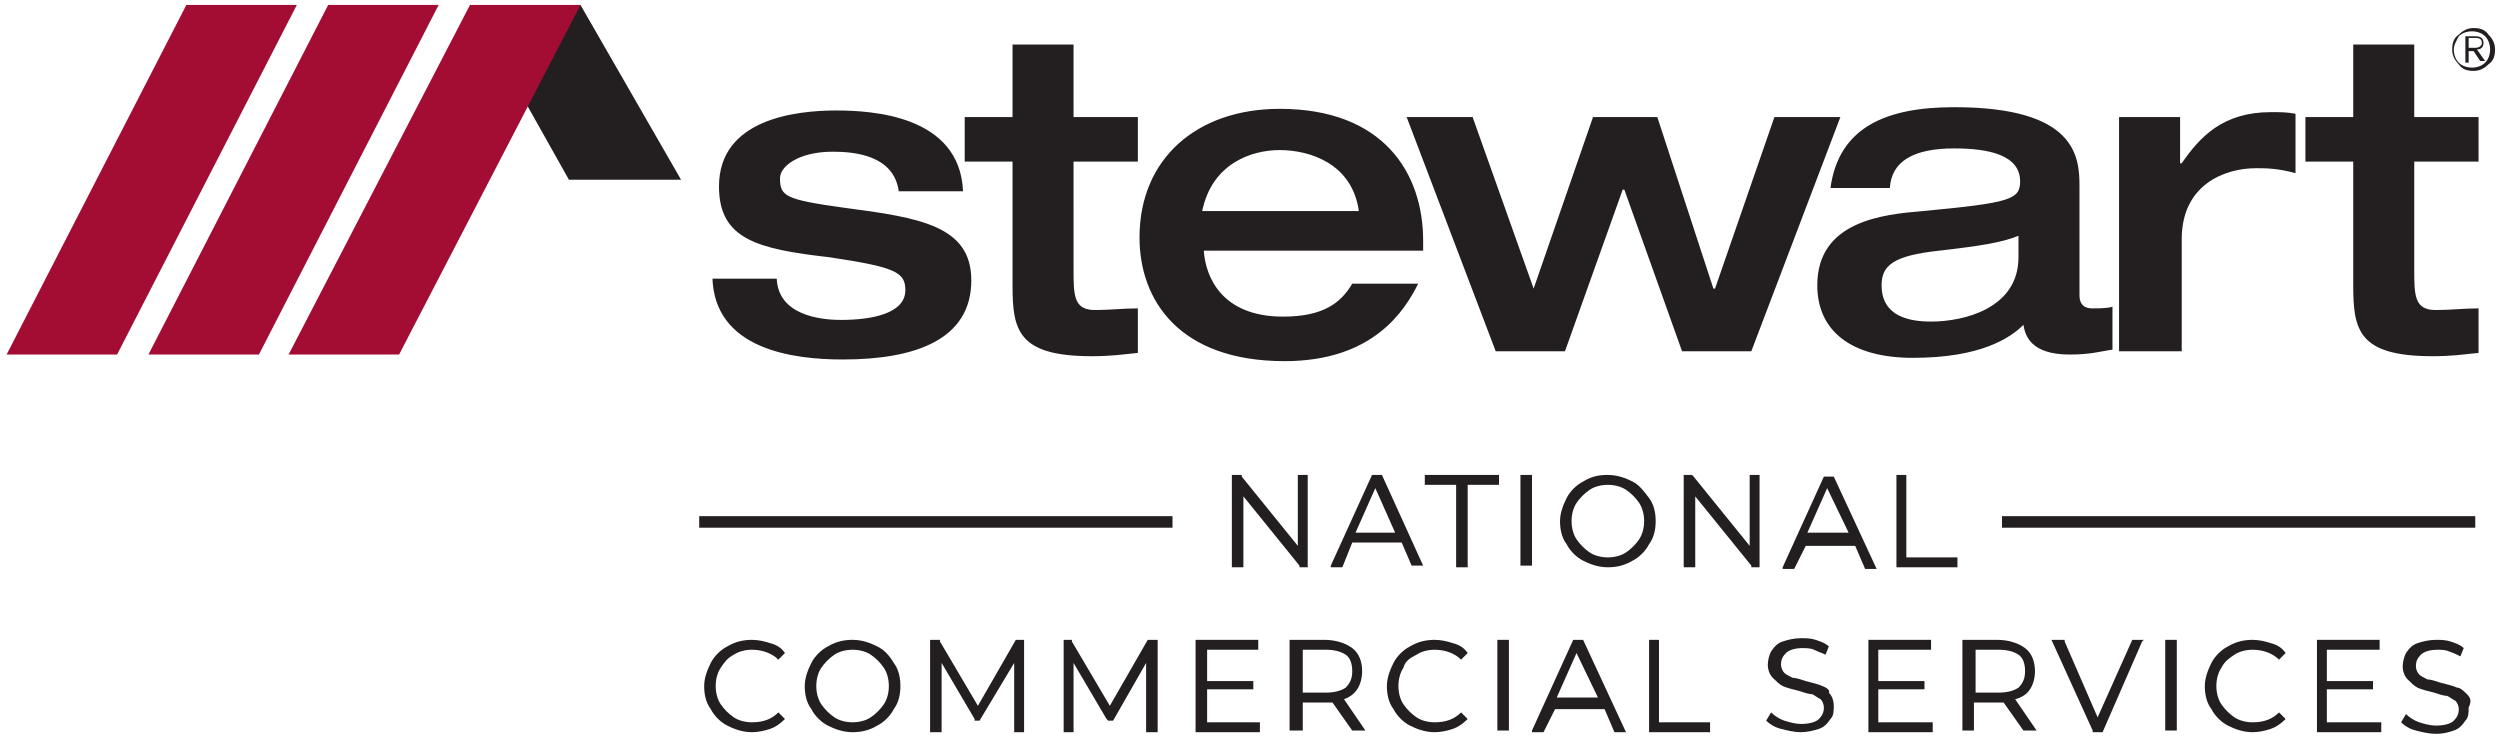 <?xml version="1.0" encoding="utf-8"?>
<!-- Generator: Adobe Illustrator 27.8.1, SVG Export Plug-In . SVG Version: 6.00 Build 0)  -->
<svg version="1.1" id="Layer_1" xmlns="http://www.w3.org/2000/svg" xmlns:xlink="http://www.w3.org/1999/xlink" x="0px" y="0px"
	 viewBox="0 0 151.6 44.7" style="enable-background:new 0 0 151.6 44.7;" xml:space="preserve">
<style type="text/css">
	.st0{fill:#231F20;}
	.st1{fill:#A30C33;}
</style>
<g>
	<polygon class="st0" points="35.2,0.3 30.4,3.6 34.5,10.9 41.3,10.9 35.2,0.3 	"/>
	<polygon class="st1" points="11.3,0.3 0.4,21.5 7.1,21.5 18,0.3 	"/>
	<polygon class="st1" points="19.9,0.3 9,21.5 15.7,21.5 26.6,0.3 	"/>
	<polygon class="st1" points="28.5,0.3 17.5,21.5 24.2,21.5 35.2,0.3 	"/>
</g>
<path class="st0" d="M142.7,17.3c0,2.7,0.3,4.3,4.8,4.3c1.2,0,1.8-0.1,2.8-0.2v-2.7c-0.9,0-1.7,0.1-2.6,0.1c-1.3,0-1.3-0.9-1.3-2.5
	V9.8h3.9V7.1h-3.9V2.7h-3.7v4.4h-2.9v2.7h2.9V17.3z M128.6,21.3h3.7v-6.8c0-3.3,2.6-4.3,4.5-4.3c0.6,0,1.3,0,2.4,0.3V6.9
	c-0.5-0.1-0.9-0.1-1.5-0.1c-2.9,0-4.3,1.5-5.4,3.1h-0.1V7.1h-3.7V21.3z M126.1,11.3c0-1.8-0.2-4.8-7.6-4.8c-4.1,0-7,1.2-7.5,4.9h3.6
	c0.1-1.6,1.4-2.4,3.9-2.4c2.1,0,4,0.4,4,2c0,1.1-0.6,1.3-5.9,1.8c-2.4,0.2-6.4,0.6-6.4,4.5c0,2.8,2.1,4.4,5.8,4.4
	c4.1,0,5.9-1.2,6.7-2c0.1,0.6,0.4,1.8,2.8,1.8c1.3,0,1.9-0.2,2.6-0.3v-2.6c-0.3,0.1-0.9,0.1-1.2,0.1c-0.2,0-0.8,0-0.8-0.8V11.3z
	 M122.4,15.6c0,3.1-3.3,3.9-5.3,3.9c-1.3,0-3-0.3-3-2.2c0-1.2,0.7-1.8,3.5-2.1c2.6-0.3,3.8-0.5,4.8-0.9V15.6z M90.7,21.3h4.2
	l3.5-9.8h0.1l3.5,9.8h4.2l5.4-14.2h-4l-3.6,10.4h-0.1l-3.4-10.4h-3.9L93,17.5H93L89.3,7.1h-4L90.7,21.3z M86.3,15.1v-0.5
	c0-4.1-2.4-8-8.7-8c-5,0-8.5,3-8.5,7.8c0,3.8,2.4,7.5,8.8,7.5c5.4,0,7.3-3.1,8.1-4.7h-4c-0.7,1.2-1.8,2-4.2,2c-3.7,0-4.7-2.4-4.8-4
	H86.3z M72.9,12.8c0.6-2.9,3-3.7,4.7-3.7c1.8,0,4.4,0.8,4.8,3.7H72.9z M61.4,17.3c0,2.7,0.3,4.3,4.8,4.3c1.2,0,1.8-0.1,2.8-0.2v-2.7
	c-0.9,0-1.7,0.1-2.6,0.1c-1.3,0-1.3-0.9-1.3-2.5V9.8h3.9V7.1h-3.9V2.7h-3.7v4.4h-2.9v2.7h2.9V17.3z M43.2,16.8c0.1,4.4,4.9,5,7.9,5
	c4.4,0,7.8-1.2,7.8-4.8c0-3.3-3.1-3.8-7.7-4.4c-3.6-0.5-3.9-0.7-3.9-1.8c0-0.7,1.1-1.6,3.2-1.6c1.3,0,3.7,0.2,4,2.4h3.9
	c-0.2-4.6-5.5-4.9-7.7-4.9c-2.4,0-7.1,0.5-7.1,4.6c0,3.2,2.3,3.8,6.7,4.3c4,0.6,4.6,0.9,4.6,2c0,1.4-2,1.8-3.9,1.8
	c-1.3,0-3.8-0.3-3.9-2.5H43.2z"/>
<g>
	<g>
		<polygon class="st0" points="75.4,30.1 78.8,34.3 78.8,34.4 79.3,34.4 79.3,28.8 78.7,28.8 78.7,33.1 75.3,28.9 75.3,28.8 
			74.7,28.8 74.7,34.4 75.4,34.4 		"/>
		<path class="st0" d="M82,32.9h3l0.6,1.4l0,0h0.7l-2.5-5.5l0,0h-0.6l-2.5,5.5l0,0.1h0.7L82,32.9z M82.2,32.3l1.2-2.7l1.2,2.7H82.2z
			"/>
		<polygon class="st0" points="88.3,34.4 89,34.4 89,29.4 90.9,29.4 90.9,28.8 86.4,28.8 86.4,29.4 88.3,29.4 		"/>
		<rect x="92.2" y="28.8" class="st0" width="0.7" height="5.5"/>
		<path class="st0" d="M100.4,31.6c0-0.5-0.1-1-0.4-1.4c-0.3-0.4-0.6-0.8-1-1c-0.4-0.2-0.9-0.4-1.5-0.4s-1,0.1-1.5,0.4
			c-0.4,0.2-0.8,0.6-1,1c-0.2,0.4-0.4,0.9-0.4,1.4c0,0.5,0.1,1,0.4,1.4c0.2,0.4,0.6,0.8,1,1c0.4,0.2,0.9,0.4,1.5,0.4
			c0.5,0,1-0.1,1.5-0.4c0.4-0.2,0.8-0.6,1-1C100.3,32.6,100.4,32.1,100.4,31.6z M99.7,31.6c0,0.4-0.1,0.8-0.3,1.1
			c-0.2,0.3-0.5,0.6-0.8,0.8s-0.7,0.3-1.1,0.3s-0.8-0.1-1.1-0.3s-0.6-0.5-0.8-0.8c-0.2-0.3-0.3-0.7-0.3-1.1s0.1-0.8,0.3-1.1
			c0.2-0.3,0.5-0.6,0.8-0.8c0.3-0.2,0.7-0.3,1.1-0.3s0.8,0.1,1.1,0.3s0.6,0.5,0.8,0.8C99.6,30.8,99.7,31.2,99.7,31.6z"/>
		<polygon class="st0" points="106.1,33.1 102.7,28.9 102.6,28.8 102.1,28.8 102.1,34.4 102.8,34.4 102.8,30.1 106.2,34.3 
			106.2,34.4 106.7,34.4 106.7,28.8 106.1,28.8 		"/>
		<path class="st0" d="M111.2,28.9L111.2,28.9l-0.6,0l-2.5,5.5l0,0.1h0.7l0.7-1.4h3l0.6,1.4l0,0h0.7L111.2,28.9z M112.1,32.3h-2.5
			l1.2-2.7L112.1,32.3z"/>
		<polygon class="st0" points="115.6,28.8 115,28.8 115,34.4 118.7,34.4 118.7,33.8 115.6,33.8 		"/>
		<path class="st0" d="M44.5,39.7c0.3-0.2,0.7-0.3,1.1-0.3c0.6,0,1.2,0.2,1.6,0.6l0,0l0.4-0.4l0,0c-0.2-0.3-0.5-0.5-0.9-0.6
			c-0.3-0.1-0.7-0.2-1.1-0.2c-0.5,0-1,0.1-1.5,0.4c-0.4,0.2-0.8,0.6-1,1c-0.2,0.4-0.4,0.9-0.4,1.4s0.1,1,0.4,1.4
			c0.2,0.4,0.6,0.8,1,1c0.4,0.2,0.9,0.4,1.5,0.4c0.4,0,0.8-0.1,1.1-0.2c0.3-0.1,0.6-0.3,0.9-0.6l0,0l-0.4-0.4l0,0
			c-0.4,0.4-0.9,0.6-1.6,0.6c-0.4,0-0.8-0.1-1.1-0.3c-0.3-0.2-0.6-0.5-0.8-0.8s-0.3-0.7-0.3-1.1s0.1-0.8,0.3-1.1
			S44.1,39.9,44.5,39.7z"/>
		<path class="st0" d="M53.2,39.2c-0.4-0.2-0.9-0.4-1.5-0.4c-0.5,0-1,0.1-1.5,0.4c-0.4,0.2-0.8,0.6-1,1c-0.2,0.4-0.4,0.9-0.4,1.4
			s0.1,1,0.4,1.4c0.2,0.4,0.6,0.8,1,1c0.4,0.2,0.9,0.4,1.5,0.4c0.5,0,1-0.1,1.5-0.4c0.4-0.2,0.8-0.6,1-1c0.3-0.4,0.4-0.9,0.4-1.4
			s-0.1-1-0.4-1.4C53.9,39.7,53.6,39.4,53.2,39.2z M53.9,41.6c0,0.4-0.1,0.8-0.3,1.1c-0.2,0.3-0.5,0.6-0.8,0.8
			c-0.3,0.2-0.7,0.3-1.1,0.3c-0.4,0-0.8-0.1-1.1-0.3c-0.3-0.2-0.6-0.5-0.8-0.8c-0.2-0.3-0.3-0.7-0.3-1.1s0.1-0.8,0.3-1.1
			c0.2-0.3,0.5-0.6,0.8-0.8c0.3-0.2,0.7-0.3,1.1-0.3c0.4,0,0.8,0.1,1.1,0.3c0.3,0.2,0.6,0.5,0.8,0.8C53.8,40.8,53.9,41.2,53.9,41.6z
			"/>
		<polygon class="st0" points="59.3,42.8 57,38.9 57,38.8 56.4,38.8 56.4,44.4 57.1,44.4 57.1,40.2 59.1,43.6 59.1,43.7 59.4,43.7 
			61.5,40.2 61.5,44.4 62.1,44.4 62.1,38.8 61.6,38.8 		"/>
		<polygon class="st0" points="67.3,42.8 65,38.9 65,38.8 64.5,38.8 64.5,44.4 65.1,44.4 65.1,40.2 67.1,43.6 67.2,43.7 67.5,43.7 
			69.5,40.2 69.5,44.4 70.2,44.4 70.2,38.8 69.6,38.8 		"/>
		<polygon class="st0" points="73.2,41.8 76,41.8 76,41.3 73.2,41.3 73.2,39.4 76.3,39.4 76.3,38.8 72.5,38.8 72.5,44.4 76.4,44.4 
			76.4,43.8 73.2,43.8 		"/>
		<path class="st0" d="M82.3,41.8c0.2-0.3,0.3-0.7,0.3-1.1c0-0.6-0.2-1.1-0.6-1.4c-0.4-0.3-1-0.5-1.7-0.5h-2.1v5.5H79v-1.7h1.4
			c0.1,0,0.3,0,0.4,0l1.2,1.7l0,0h0.8l-1.3-1.9C81.8,42.3,82.1,42.1,82.3,41.8z M79,39.4h1.4c0.5,0,0.9,0.1,1.2,0.3
			c0.3,0.2,0.4,0.6,0.4,1c0,0.4-0.1,0.7-0.4,1c-0.3,0.2-0.7,0.3-1.2,0.3H79V39.4z"/>
		<path class="st0" d="M85.9,39.7c0.3-0.2,0.7-0.3,1.1-0.3c0.6,0,1.2,0.2,1.6,0.6l0,0l0.4-0.4l0,0c-0.2-0.3-0.5-0.5-0.9-0.6
			c-0.3-0.1-0.7-0.2-1.1-0.2c-0.5,0-1,0.1-1.5,0.4c-0.4,0.2-0.8,0.6-1,1c-0.2,0.4-0.4,0.9-0.4,1.4s0.1,1,0.4,1.4
			c0.2,0.4,0.6,0.8,1,1c0.4,0.2,0.9,0.4,1.5,0.4c0.4,0,0.8-0.1,1.1-0.2c0.3-0.1,0.6-0.3,0.9-0.6l0,0l-0.4-0.4l0,0
			c-0.4,0.4-0.9,0.6-1.6,0.6c-0.4,0-0.8-0.1-1.1-0.3c-0.3-0.2-0.6-0.5-0.8-0.8c-0.2-0.3-0.3-0.7-0.3-1.1s0.1-0.8,0.3-1.1
			C85.2,40.1,85.5,39.9,85.9,39.7z"/>
		<rect x="90.8" y="38.8" class="st0" width="0.7" height="5.5"/>
		<path class="st0" d="M96,38.8h-0.6l-2.5,5.5l0,0.1h0.7l0.7-1.4h3l0.6,1.4l0,0h0.7L96,38.8L96,38.8z M96.9,42.3h-2.5l1.2-2.7
			L96.9,42.3z"/>
		<polygon class="st0" points="100.6,38.8 100,38.8 100,44.4 103.7,44.4 103.7,43.8 100.6,43.8 		"/>
		<path class="st0" d="M110.5,41.6c-0.2-0.1-0.6-0.2-1-0.3c-0.3-0.1-0.6-0.2-0.8-0.2c-0.2-0.1-0.4-0.2-0.5-0.3
			c-0.1-0.1-0.2-0.3-0.2-0.5c0-0.3,0.1-0.5,0.3-0.7c0.2-0.2,0.6-0.3,1-0.3c0.2,0,0.5,0,0.7,0.1s0.5,0.2,0.7,0.3l0,0l0.2-0.5l0,0
			c-0.2-0.2-0.5-0.3-0.8-0.4c-0.3-0.1-0.6-0.1-0.9-0.1c-0.4,0-0.8,0.1-1.1,0.2c-0.3,0.1-0.5,0.3-0.7,0.6c-0.1,0.2-0.2,0.5-0.2,0.8
			c0,0.3,0.1,0.6,0.3,0.8c0.2,0.2,0.4,0.4,0.6,0.5c0.2,0.1,0.6,0.2,1,0.3c0.3,0.1,0.6,0.2,0.8,0.2c0.2,0.1,0.3,0.2,0.5,0.3
			c0.1,0.1,0.2,0.3,0.2,0.5c0,0.3-0.1,0.5-0.3,0.7c-0.2,0.2-0.6,0.3-1.1,0.3c-0.3,0-0.7-0.1-1-0.2c-0.3-0.1-0.6-0.3-0.8-0.5l0,0
			l-0.3,0.5l0,0c0.2,0.2,0.5,0.4,0.9,0.5c0.4,0.1,0.8,0.2,1.2,0.2c0.4,0,0.8-0.1,1.1-0.2c0.3-0.1,0.5-0.3,0.7-0.6
			c0.2-0.2,0.2-0.5,0.2-0.8c0-0.3-0.1-0.6-0.3-0.8C111,41.9,110.8,41.7,110.5,41.6z"/>
		<polygon class="st0" points="113.9,41.8 116.7,41.8 116.7,41.3 113.9,41.3 113.9,39.4 117.1,39.4 117.1,38.8 113.3,38.8 
			113.3,44.4 117.2,44.4 117.2,43.8 113.9,43.8 		"/>
		<path class="st0" d="M123.1,41.8c0.2-0.3,0.3-0.7,0.3-1.1c0-0.6-0.2-1.1-0.6-1.4c-0.4-0.3-1-0.5-1.7-0.5h-2.1v5.5h0.7v-1.7h1.4
			c0.1,0,0.3,0,0.4,0l1.2,1.7l0,0h0.8l-1.3-1.9C122.6,42.3,122.9,42.1,123.1,41.8z M119.8,39.4h1.4c0.5,0,0.9,0.1,1.2,0.3
			c0.3,0.2,0.4,0.6,0.4,1c0,0.4-0.1,0.7-0.4,1c-0.3,0.2-0.7,0.3-1.2,0.3h-1.4V39.4z"/>
		<polygon class="st0" points="127.2,43.5 125.2,38.9 125.2,38.8 124.4,38.8 126.9,44.3 126.9,44.4 127.5,44.4 129.9,38.9 130,38.8 
			129.3,38.8 		"/>
		<rect x="131.3" y="38.8" class="st0" width="0.7" height="5.5"/>
		<path class="st0" d="M135.5,39.7c0.3-0.2,0.7-0.3,1.1-0.3c0.6,0,1.2,0.2,1.6,0.6l0,0l0.4-0.4l0,0c-0.2-0.3-0.5-0.5-0.9-0.6
			c-0.3-0.1-0.7-0.2-1.1-0.2c-0.5,0-1,0.1-1.5,0.4c-0.4,0.2-0.8,0.6-1,1c-0.2,0.4-0.4,0.9-0.4,1.4s0.1,1,0.4,1.4
			c0.2,0.4,0.6,0.8,1,1c0.4,0.2,0.9,0.4,1.5,0.4c0.4,0,0.8-0.1,1.1-0.2c0.3-0.1,0.6-0.3,0.9-0.6l0,0l-0.4-0.4l0,0
			c-0.4,0.4-0.9,0.6-1.6,0.6c-0.4,0-0.8-0.1-1.1-0.3c-0.3-0.2-0.6-0.5-0.8-0.8c-0.2-0.3-0.3-0.7-0.3-1.1c0-0.4,0.1-0.8,0.3-1.1
			C134.9,40.1,135.2,39.9,135.5,39.7z"/>
		<polygon class="st0" points="141.1,41.8 143.9,41.8 143.9,41.3 141.1,41.3 141.1,39.4 144.3,39.4 144.3,38.8 140.5,38.8 
			140.5,44.4 144.4,44.4 144.4,43.8 141.1,43.8 		"/>
		<path class="st0" d="M149.6,42.1c-0.2-0.2-0.4-0.4-0.6-0.4c-0.2-0.1-0.6-0.2-1-0.3c-0.3-0.1-0.6-0.2-0.8-0.2
			c-0.2-0.1-0.4-0.2-0.5-0.3c-0.1-0.1-0.2-0.3-0.2-0.5c0-0.3,0.1-0.5,0.3-0.7c0.2-0.2,0.6-0.3,1-0.3c0.2,0,0.5,0,0.7,0.1
			c0.3,0.1,0.5,0.2,0.7,0.3l0,0l0.2-0.5l0,0c-0.2-0.2-0.5-0.3-0.8-0.4c-0.3-0.1-0.6-0.1-0.9-0.1c-0.4,0-0.8,0.1-1.1,0.2
			c-0.3,0.1-0.5,0.3-0.7,0.6c-0.1,0.2-0.2,0.5-0.2,0.8c0,0.3,0.1,0.6,0.3,0.8c0.2,0.2,0.4,0.4,0.6,0.5c0.2,0.1,0.6,0.2,1,0.3
			c0.3,0.1,0.6,0.2,0.8,0.2c0.2,0.1,0.3,0.2,0.5,0.3c0.1,0.1,0.2,0.3,0.2,0.5c0,0.3-0.1,0.5-0.3,0.7c-0.2,0.2-0.6,0.3-1.1,0.3
			c-0.3,0-0.7-0.1-1-0.2c-0.3-0.1-0.6-0.3-0.8-0.5l0,0l-0.3,0.5l0,0c0.2,0.2,0.5,0.4,0.9,0.5c0.4,0.1,0.8,0.2,1.2,0.2
			c0.5,0,0.8-0.1,1.1-0.2c0.3-0.1,0.5-0.3,0.7-0.6c0.2-0.2,0.2-0.5,0.2-0.8C149.9,42.5,149.8,42.3,149.6,42.1z"/>
	</g>
	<g>
		<rect x="121.4" y="31.3" class="st0" width="28.7" height="0.7"/>
	</g>
	<g>
		<rect x="42.4" y="31.3" class="st0" width="28.7" height="0.7"/>
	</g>
</g>
<path class="st0" d="M149.7,2.3v0.6h0.4c0.2,0,0.4-0.1,0.4-0.3c0-0.2-0.1-0.3-0.4-0.3H149.7z M150.4,3.7L150,3.1h-0.3v0.7h-0.2V2.2
	h0.6c0.3,0,0.5,0.1,0.5,0.4c0,0.2-0.1,0.4-0.4,0.4l0.5,0.7H150.4z M148.8,3c0,0.3,0.1,0.6,0.3,0.8c0.2,0.2,0.5,0.3,0.8,0.3
	c0.3,0,0.6-0.1,0.8-0.3c0.2-0.2,0.3-0.5,0.3-0.8c0-0.3-0.1-0.6-0.3-0.8c-0.2-0.2-0.5-0.3-0.8-0.3c-0.3,0-0.6,0.1-0.8,0.3
	C149,2.4,148.8,2.7,148.8,3 M148.7,3c0-0.4,0.1-0.7,0.4-0.9c0.3-0.3,0.6-0.4,0.9-0.4c0.4,0,0.7,0.1,0.9,0.4c0.3,0.3,0.4,0.6,0.4,0.9
	c0,0.4-0.1,0.7-0.4,0.9c-0.3,0.3-0.6,0.4-0.9,0.4c-0.4,0-0.7-0.1-0.9-0.4C148.8,3.6,148.7,3.3,148.7,3"/>
</svg>
